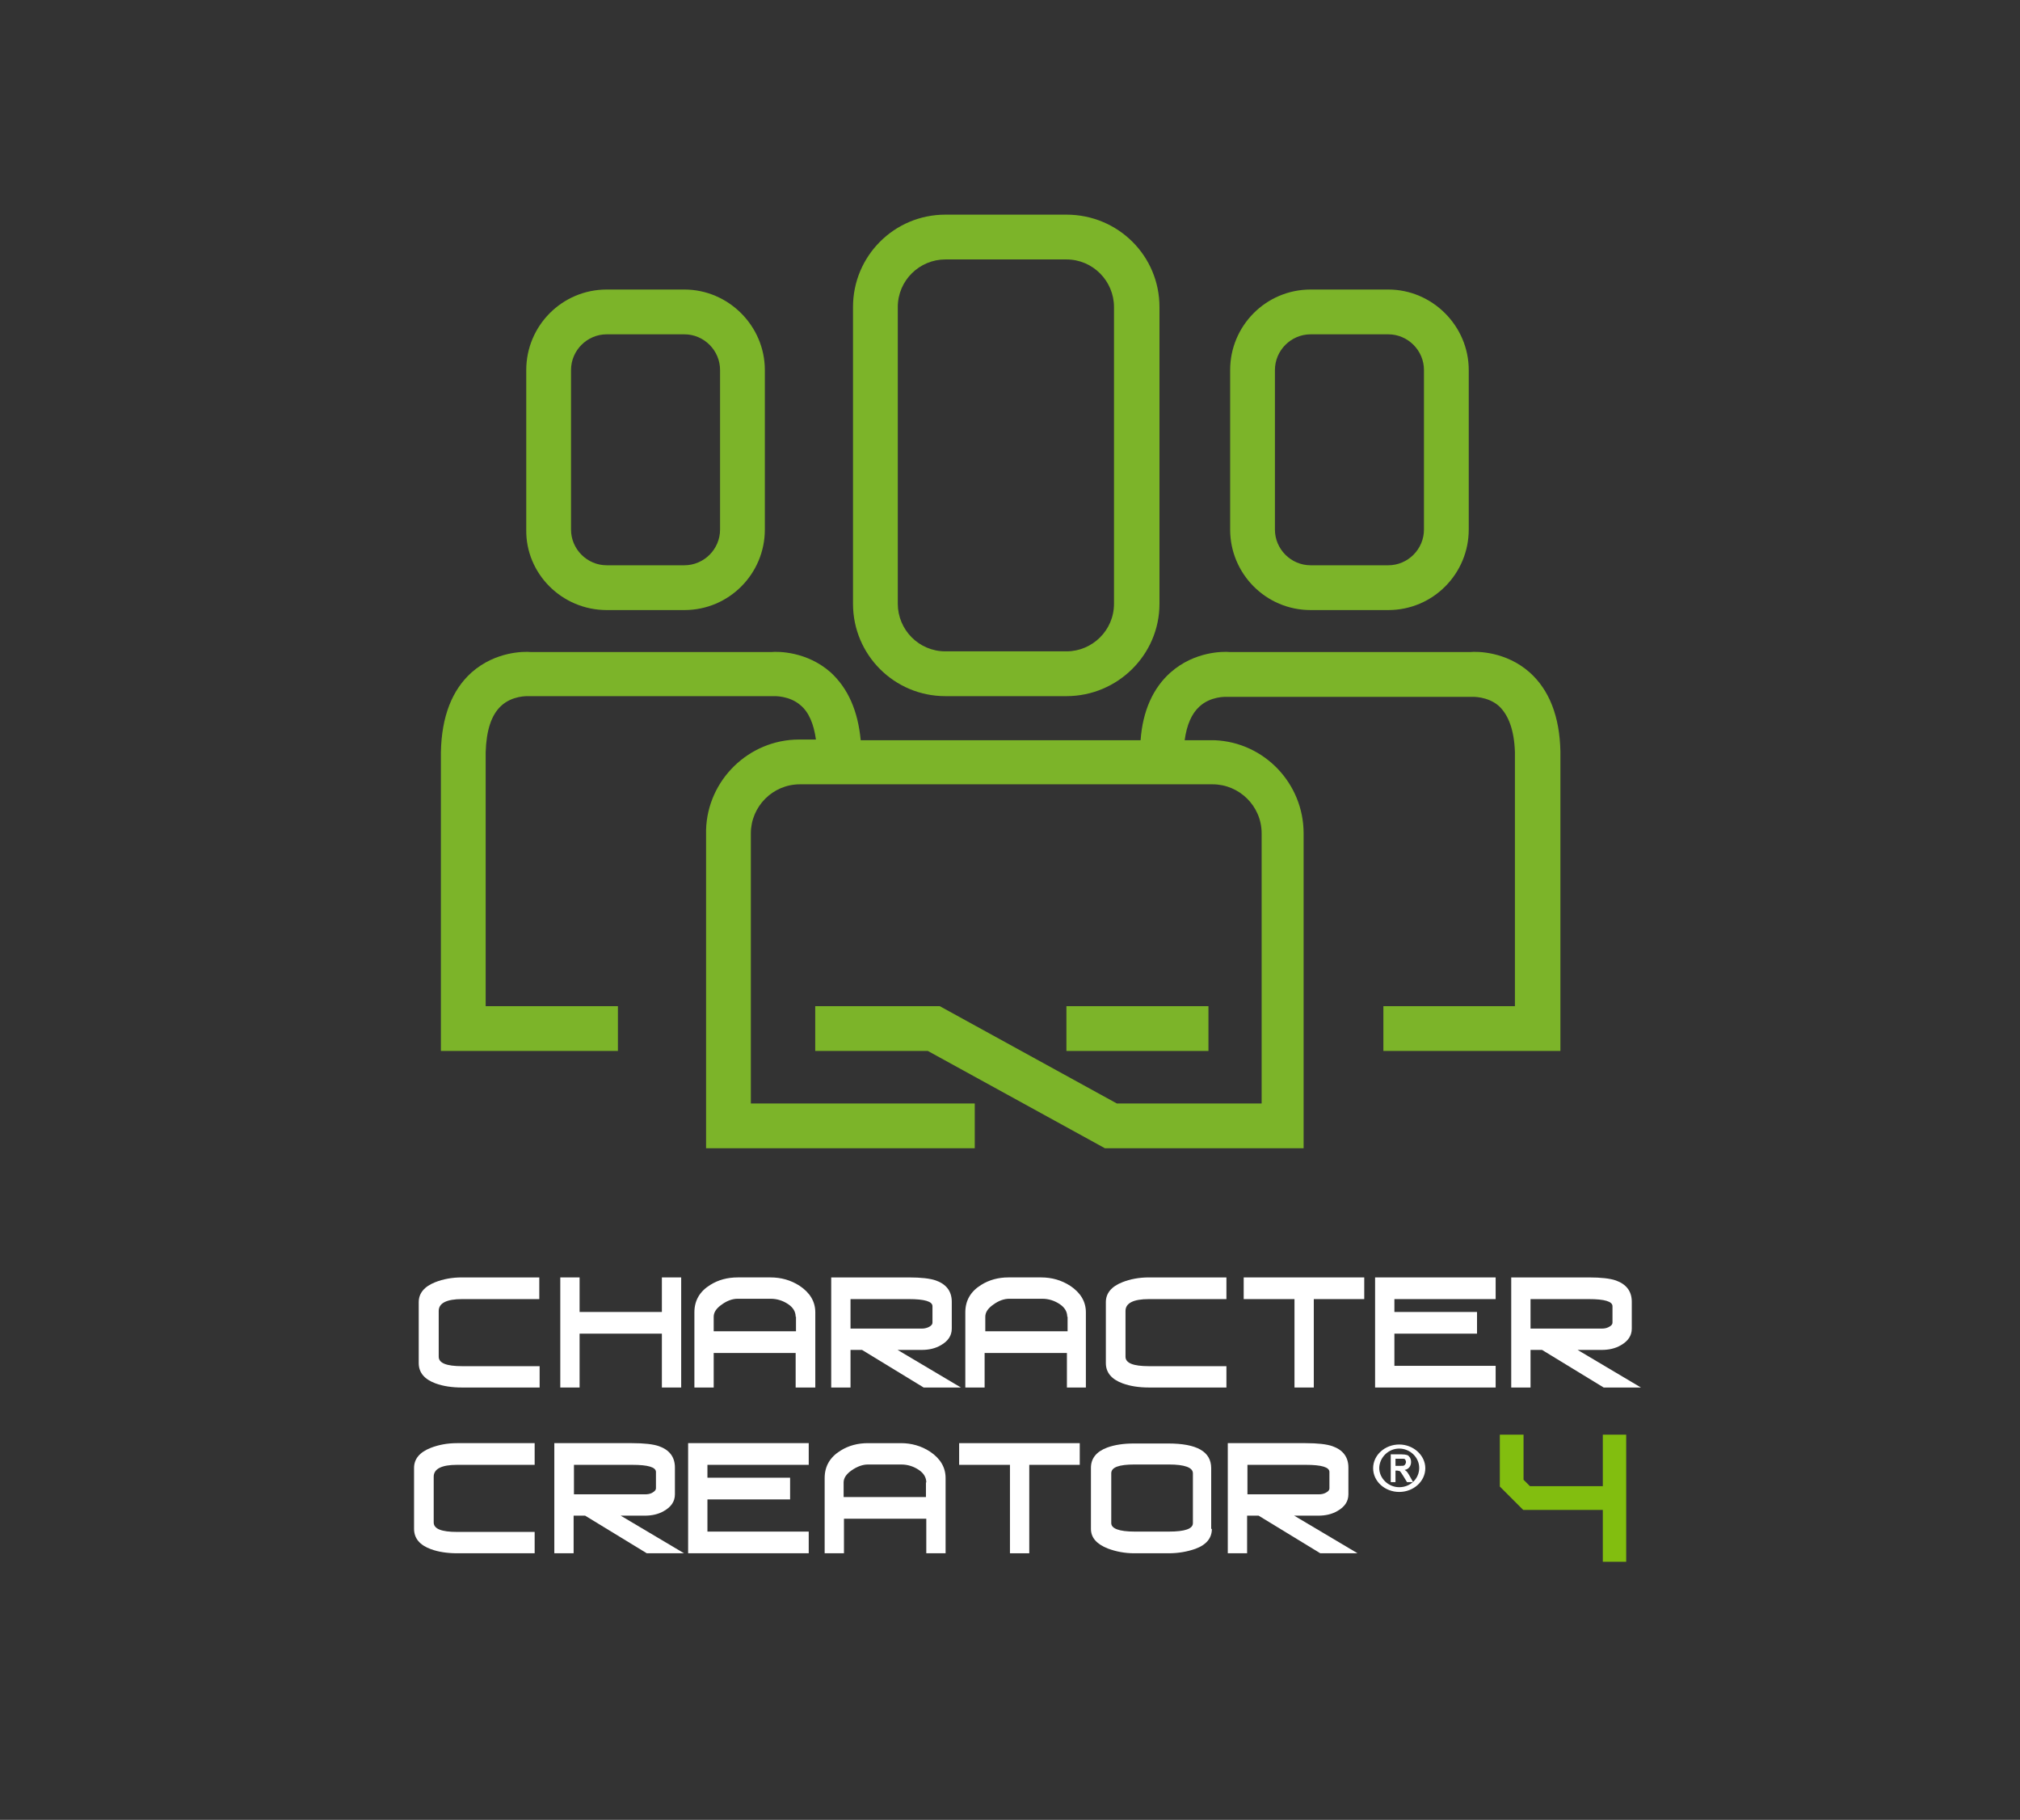 <?xml version="1.0" encoding="UTF-8" standalone="no"?>
<!-- Generator: Adobe Illustrator 27.6.1, SVG Export Plug-In . SVG Version: 6.00 Build 0)  -->

<svg
   version="1.1"
   id="圖層_1"
   x="0px"
   y="0px"
   viewBox="0 0 1231.291 1109.051"
   xml:space="preserve"
   sodipodi:docname="character-creator-logo.svg"
   width="1231.291"
   height="1109.051"
   inkscape:version="1.2.2 (732a01da63, 2022-12-09)"
   xmlns:inkscape="http://www.inkscape.org/namespaces/inkscape"
   xmlns:sodipodi="http://sodipodi.sourceforge.net/DTD/sodipodi-0.dtd"
   xmlns="http://www.w3.org/2000/svg"
   xmlns:svg="http://www.w3.org/2000/svg"><rect x="0" y="0" width="1231.291" height="1109.051" fill="#333333" stroke="none"/><defs
   id="defs71">
	
	

		
		
		
	
	
	
</defs><sodipodi:namedview
   id="namedview69"
   pagecolor="#505050"
   bordercolor="#eeeeee"
   borderopacity="1"
   inkscape:showpageshadow="0"
   inkscape:pageopacity="0"
   inkscape:pagecheckerboard="0"
   inkscape:deskcolor="#505050"
   showgrid="false"
   inkscape:zoom="0.44147408"
   inkscape:cx="371.48274"
   inkscape:cy="705.5907"
   inkscape:window-width="1920"
   inkscape:window-height="1017"
   inkscape:window-x="-8"
   inkscape:window-y="-8"
   inkscape:window-maximized="1"
   inkscape:current-layer="圖層_1" />
<style
   type="text/css"
   id="style2">
	.st0{fill:#7CB429;}
	.st1{fill:#FFFFFF;}
	.st2{fill:#82BE0F;}
	.st3{fill-rule:evenodd;clip-rule:evenodd;fill:#FFFFFF;}
</style>
<rect
   style="fill:#000000;fill-opacity:0;stroke-width:175.217;stroke-linecap:round;paint-order:stroke fill markers"
   id="rect527"
   width="1231.291"
   height="1109.051"
   x="0"
   y="0" /><g
   id="g14"
   transform="matrix(4.265,0,0,4.265,-978.344,128.254)">
	<path
   class="st0"
   d="m 364.5,69.4 h 17.3 c 7.3,0 13.3,-5.9 13.3,-13.2 V 13.8 c 0,-7.3 -5.9,-13.2 -13.3,-13.2 h -17.3 c -7.3,0 -13.2,5.9 -13.2,13.2 v 42.4 c 0,7.3 5.9,13.2 13.2,13.2 z m -6.8,-55.6 c 0,-3.8 3.1,-6.8 6.8,-6.8 h 17.3 c 3.8,0 6.8,3.1 6.8,6.8 v 42.4 c 0,3.8 -3.1,6.8 -6.8,6.8 h -17.3 c -3.8,0 -6.8,-3.1 -6.8,-6.8 z"
   id="path4" />
	<path
   class="st0"
   d="m 416.7,57.1 h 11.1 c 6.4,0 11.5,-5.2 11.5,-11.5 V 22.8 c 0,-6.3 -5.2,-11.5 -11.5,-11.5 h -11.1 c -6.4,0 -11.5,5.2 -11.5,11.5 v 22.8 c 0,6.3 5.1,11.5 11.5,11.5 z m -5.1,-34.3 c 0,-2.8 2.3,-5.1 5.1,-5.1 h 11.1 c 2.8,0 5.1,2.3 5.1,5.1 v 22.8 c 0,2.8 -2.3,5.1 -5.1,5.1 h -11.1 c -2.8,0 -5.1,-2.3 -5.1,-5.1 z"
   id="path6" />
	<path
   class="st0"
   d="m 427.1,113.7 v 6.4 h 25.3 V 77.3 c -0.1,-5 -1.6,-8.8 -4.4,-11.3 -3.4,-3 -7.5,-3 -8.5,-2.9 h -34.3 c -1,-0.1 -5.1,-0.1 -8.5,2.9 -2.5,2.2 -4,5.5 -4.3,9.7 h -40 c -0.4,-4.2 -1.8,-7.4 -4.3,-9.7 -3.4,-3 -7.5,-3 -8.5,-2.9 h -34.3 c -1,-0.1 -5.1,-0.1 -8.5,2.9 -2.8,2.5 -4.3,6.3 -4.4,11.4 v 42.7 h 25.3 v -6.4 H 298.8 V 77.4 c 0.1,-3.1 0.8,-5.3 2.2,-6.6 1.6,-1.5 3.8,-1.4 3.9,-1.4 v 0 h 34.8 0.3 c 0,0 2.2,-0.1 3.8,1.3 1.2,1 1.9,2.7 2.2,4.9 h -2.4 c -7.2,0 -13.1,5.8 -13.3,12.9 v 0 45.5 h 38.4 v -6.4 h -32 V 89 c 0,-3.8 3.1,-7 7,-7 h 59 c 3.8,0 7,3.1 7,7 v 38.6 H 389 l -25.3,-13.9 h -17.8 v 6.4 H 362 l 25.3,13.9 h 28.4 V 89 c 0,-7.1 -5.6,-13 -12.7,-13.3 v 0 h -4.3 c 0.3,-2.2 1,-3.8 2.1,-4.8 1.6,-1.5 3.8,-1.4 3.9,-1.4 v 0 h 34.8 0.3 c 0,0 2.2,-0.1 3.8,1.3 1.4,1.3 2.2,3.5 2.3,6.6 v 36.3 z"
   id="path8" />
	<path
   class="st0"
   d="m 316.1,57.1 h 11.1 c 6.4,0 11.5,-5.2 11.5,-11.5 V 22.8 c 0,-6.3 -5.2,-11.5 -11.5,-11.5 h -11.1 c -6.4,0 -11.5,5.2 -11.5,11.5 v 22.8 c -0.1,6.3 5.1,11.5 11.5,11.5 z M 311,22.8 c 0,-2.8 2.3,-5.1 5.1,-5.1 h 11.1 c 2.8,0 5.1,2.3 5.1,5.1 v 22.8 c 0,2.8 -2.3,5.1 -5.1,5.1 h -11.1 c -2.8,0 -5.1,-2.3 -5.1,-5.1 z"
   id="path10" />
	<rect
   x="381.8"
   y="113.7"
   class="st0"
   width="20.3"
   height="6.4"
   id="rect12" />
</g>
<g
   id="g54"
   transform="matrix(4.265,0,0,4.265,-978.344,128.254)">
		
		<g
   id="g50"
   transform="matrix(0.484,0,0,0.484,288.314,77.874)">
			<path
   class="st1"
   d="M 37.6,186.6 H 14.7 c -3,0 -5.6,-0.4 -7.8,-1.2 -3.3,-1.2 -5,-3.2 -5,-6 v -18 c 0,-2.6 1.6,-4.6 4.9,-5.9 2.3,-0.9 4.9,-1.4 7.8,-1.4 h 22.9 v 6.4 H 14.7 c -4.6,0 -6.9,1.2 -6.9,3.5 v 13.5 c 0,1.9 2.3,2.8 6.9,2.8 h 22.9 z"
   id="path32" />
			<path
   class="st1"
   d="M 79.4,186.6 H 73.7 V 170.7 H 49.4 v 15.9 h -5.7 v -32.5 h 5.7 v 10.2 h 24.3 v -10.2 h 5.7 z"
   id="path34" />
			<path
   class="st1"
   d="m 118.9,186.6 h -5.7 V 176.4 H 89 v 10.2 h -5.7 v -22.2 c 0,-3.5 1.6,-6.2 4.7,-8.1 2.4,-1.5 5.1,-2.2 8.1,-2.2 h 9.7 c 3.1,0 6,0.8 8.6,2.5 3,2 4.6,4.6 4.6,7.8 v 22.2 z m -5.7,-20.9 c 0,-1.4 -0.7,-2.7 -2.2,-3.7 -1.5,-1 -3.2,-1.6 -5.2,-1.6 h -9.7 c -1.6,0 -3.2,0.6 -4.7,1.7 -1.6,1.1 -2.4,2.3 -2.4,3.6 v 4.3 h 24.3 v -4.3 z"
   id="path36" />
			<path
   class="st1"
   d="m 162,186.6 h -11 l -18.2,-11.1 h -3.4 v 11.1 h -5.7 v -32.5 h 22.9 c 3.6,0 6.3,0.3 8,0.9 3.1,1.1 4.7,3.2 4.7,6.3 v 7.9 c 0,2.1 -1.1,3.7 -3.2,4.9 -1.7,1 -3.6,1.4 -5.7,1.4 h -7.1 z m -8.4,-19.2 v -4.8 c 0,-1.4 -2.3,-2.1 -7,-2.1 h -17.2 v 8.7 h 21.1 c 0.6,0 1.2,-0.1 1.9,-0.4 0.8,-0.4 1.2,-0.8 1.2,-1.4 z"
   id="path38" />
			<path
   class="st1"
   d="m 199,186.6 h -5.7 V 176.4 H 169 v 10.2 h -5.7 v -22.2 c 0,-3.5 1.6,-6.2 4.7,-8.1 2.4,-1.5 5.1,-2.2 8,-2.2 h 9.7 c 3.1,0 6,0.8 8.6,2.5 3,2 4.6,4.6 4.6,7.8 v 22.2 z m -5.6,-20.9 c 0,-1.4 -0.7,-2.7 -2.2,-3.7 -1.5,-1 -3.2,-1.6 -5.2,-1.6 h -9.7 c -1.6,0 -3.2,0.6 -4.7,1.7 -1.6,1.1 -2.4,2.3 -2.4,3.6 v 4.3 h 24.3 v -4.3 z"
   id="path40" />
			<path
   class="st1"
   d="m 240.5,186.6 h -22.9 c -3,0 -5.6,-0.4 -7.8,-1.2 -3.3,-1.2 -5,-3.2 -5,-6 v -18 c 0,-2.6 1.6,-4.6 4.9,-5.9 2.3,-0.9 4.9,-1.4 7.8,-1.4 h 22.9 v 6.4 h -22.9 c -4.6,0 -6.9,1.2 -6.9,3.5 v 13.5 c 0,1.9 2.3,2.8 6.9,2.8 h 22.9 v 6.3 z"
   id="path42" />
			<path
   class="st1"
   d="m 281.2,160.5 h -15 v 26.1 h -5.7 v -26.1 h -15 v -6.4 h 35.6 v 6.4 z"
   id="path44" />
			<path
   class="st1"
   d="m 319.9,186.6 h -35.6 v -32.5 h 35.6 v 6.4 H 290 v 3.8 h 24.4 v 6.4 H 290 v 9.5 h 29.9 z"
   id="path46" />
			<path
   class="st1"
   d="m 362.8,186.6 h -11 l -18.2,-11.1 h -3.4 v 11.1 h -5.7 v -32.5 h 22.9 c 3.6,0 6.3,0.3 8,0.9 3.1,1.1 4.7,3.2 4.7,6.3 v 7.9 c 0,2.1 -1.1,3.7 -3.2,4.9 -1.7,1 -3.6,1.4 -5.7,1.4 h -7.1 z m -8.4,-19.2 v -4.8 c 0,-1.4 -2.3,-2.1 -7,-2.1 h -17.2 v 8.7 h 21.1 c 0.6,0 1.3,-0.1 1.9,-0.4 0.8,-0.4 1.2,-0.8 1.2,-1.4 z"
   id="path48" />
		</g>
		
	</g>
<g
   id="g368"
   transform="matrix(2.065,0,0,2.065,-542.636,561.271)">
			<path
   class="st1"
   d="m 420.7,186.6 h -22.9 c -3,0 -5.6,-0.4 -7.8,-1.2 -3.3,-1.2 -5,-3.2 -5,-6 v -18 c 0,-2.6 1.6,-4.6 4.9,-5.9 2.3,-0.9 4.9,-1.4 7.8,-1.4 h 22.9 v 6.4 h -22.9 c -4.6,0 -6.9,1.2 -6.9,3.5 v 13.5 c 0,1.9 2.3,2.8 6.9,2.8 h 22.9 v 6.3 z"
   id="path354" />
			<path
   class="st1"
   d="m 464.7,186.6 h -11 l -18.2,-11.1 h -3.4 v 11.1 h -5.7 v -32.5 h 22.9 c 3.6,0 6.3,0.3 8,0.9 3.1,1.1 4.7,3.2 4.7,6.3 v 7.9 c 0,2.1 -1.1,3.7 -3.2,4.9 -1.7,1 -3.6,1.4 -5.7,1.4 H 446 Z m -8.3,-19.2 v -4.8 c 0,-1.4 -2.3,-2.1 -7,-2.1 h -17.2 v 8.7 h 21.1 c 0.6,0 1.3,-0.1 1.9,-0.4 0.7,-0.4 1.2,-0.8 1.2,-1.4 z"
   id="path356" />
			<path
   class="st1"
   d="m 501.5,186.6 h -35.6 v -32.5 h 35.6 v 6.4 h -29.9 v 3.8 H 496 v 6.4 h -24.4 v 9.5 h 29.9 z"
   id="path358" />
			<path
   class="st1"
   d="m 541.9,186.6 h -5.7 v -10.2 h -24.3 v 10.2 h -5.7 v -22.2 c 0,-3.5 1.6,-6.2 4.7,-8.1 2.4,-1.5 5.1,-2.2 8.1,-2.2 h 9.7 c 3.1,0 6,0.8 8.6,2.5 3,2 4.6,4.6 4.6,7.8 z m -5.7,-20.9 c 0,-1.4 -0.7,-2.7 -2.2,-3.7 -1.5,-1 -3.2,-1.6 -5.2,-1.6 H 519 c -1.6,0 -3.2,0.6 -4.8,1.7 -1.6,1.1 -2.4,2.3 -2.4,3.6 v 4.3 h 24.3 v -4.3 z"
   id="path360" />
			<path
   class="st1"
   d="m 581.6,160.5 h -15 v 26.1 h -5.7 v -26.1 h -15 v -6.4 h 35.6 v 6.4 z"
   id="path362" />
			<path
   class="st1"
   d="m 620.5,179.4 c 0,2.7 -1.6,4.7 -4.9,5.9 -2.3,0.8 -4.9,1.3 -7.9,1.3 h -10.1 c -2.8,0 -5.4,-0.5 -7.8,-1.4 -3.3,-1.3 -5,-3.2 -5,-5.8 v -18 c 0,-2.8 1.6,-4.8 4.8,-6 2.2,-0.8 4.8,-1.2 7.9,-1.2 h 10.1 c 8.5,0 12.7,2.4 12.7,7.3 v 17.9 z m -5.6,-1.7 V 163 c 0,-1.7 -2.4,-2.6 -7.1,-2.6 h -10.1 c -4.6,0 -6.9,0.8 -6.9,2.6 v 14.7 c 0,1.6 2.3,2.5 6.9,2.5 h 10.1 c 4.7,0 7.1,-0.8 7.1,-2.5 z"
   id="path364" />
			<path
   class="st1"
   d="m 663.5,186.6 h -11 l -18.2,-11.1 h -3.4 v 11.1 h -5.7 v -32.5 h 22.9 c 3.6,0 6.3,0.3 8,0.9 3.1,1.1 4.7,3.2 4.7,6.3 v 7.9 c 0,2.1 -1.1,3.7 -3.2,4.9 -1.7,1 -3.6,1.4 -5.7,1.4 h -7.1 z m -8.3,-19.2 v -4.8 c 0,-1.4 -2.3,-2.1 -7,-2.1 H 631 v 8.7 h 21.1 c 0.6,0 1.3,-0.1 1.9,-0.4 0.8,-0.4 1.2,-0.8 1.2,-1.4 z"
   id="path366" />
		</g><polygon
   class="st2"
   points="712.5,164.9 712.5,151.6 705.5,151.6 705.5,166.9 712.4,173.8 735.9,173.8 735.9,189.1 742.8,189.1 742.8,151.6 735.9,151.6 735.9,166.8 714.4,166.8 "
   id="polygon390"
   transform="matrix(2.065,0,0,2.065,-542.636,561.271)" /><g
   id="g402"
   transform="matrix(2.065,0,0,2.065,-542.636,561.271)">
		<g
   id="g400">
			<path
   class="st3"
   d="m 675.8,154.5 c 4.2,0 7.7,3.2 7.7,7 0,3.9 -3.5,7 -7.7,7 -4.2,0 -7.7,-3.1 -7.7,-7 0,-3.9 3.5,-7 7.7,-7 m 0,1.2 c 3.2,0 5.9,2.6 5.9,5.7 0,3.2 -2.6,5.7 -5.9,5.7 -3.2,0 -5.9,-2.6 -5.9,-5.7 0.1,-3.1 2.7,-5.7 5.9,-5.7"
   id="path394" />
			<g
   id="g398">
				<path
   class="st3"
   d="m 673.3,165.6 v -8.2 h 3.1 c 0.8,0 1.4,0.1 1.7,0.2 0.4,0.1 0.6,0.4 0.9,0.8 0.2,0.4 0.3,0.8 0.3,1.3 0,0.6 -0.2,1.1 -0.5,1.5 -0.3,0.4 -0.8,0.7 -1.4,0.8 0.3,0.2 0.6,0.4 0.8,0.7 0.2,0.3 0.5,0.7 0.8,1.3 l 0.9,1.6 h -1.8 l -1.1,-1.8 c -0.4,-0.6 -0.6,-1 -0.8,-1.2 -0.1,-0.2 -0.3,-0.3 -0.5,-0.3 -0.2,-0.1 -0.4,-0.1 -0.7,-0.1 h -0.3 v 3.4 z m 1.5,-4.8 h 1.1 c 0.7,0 1.2,0 1.3,-0.1 0.2,-0.1 0.3,-0.2 0.4,-0.4 0.1,-0.2 0.2,-0.4 0.2,-0.6 0,-0.3 -0.1,-0.5 -0.2,-0.7 -0.1,-0.2 -0.3,-0.3 -0.6,-0.3 -0.1,0 -0.5,0 -1.1,0 h -1.2 v 2.1 z"
   id="path396" />
			</g>
		</g>
	</g></svg>
